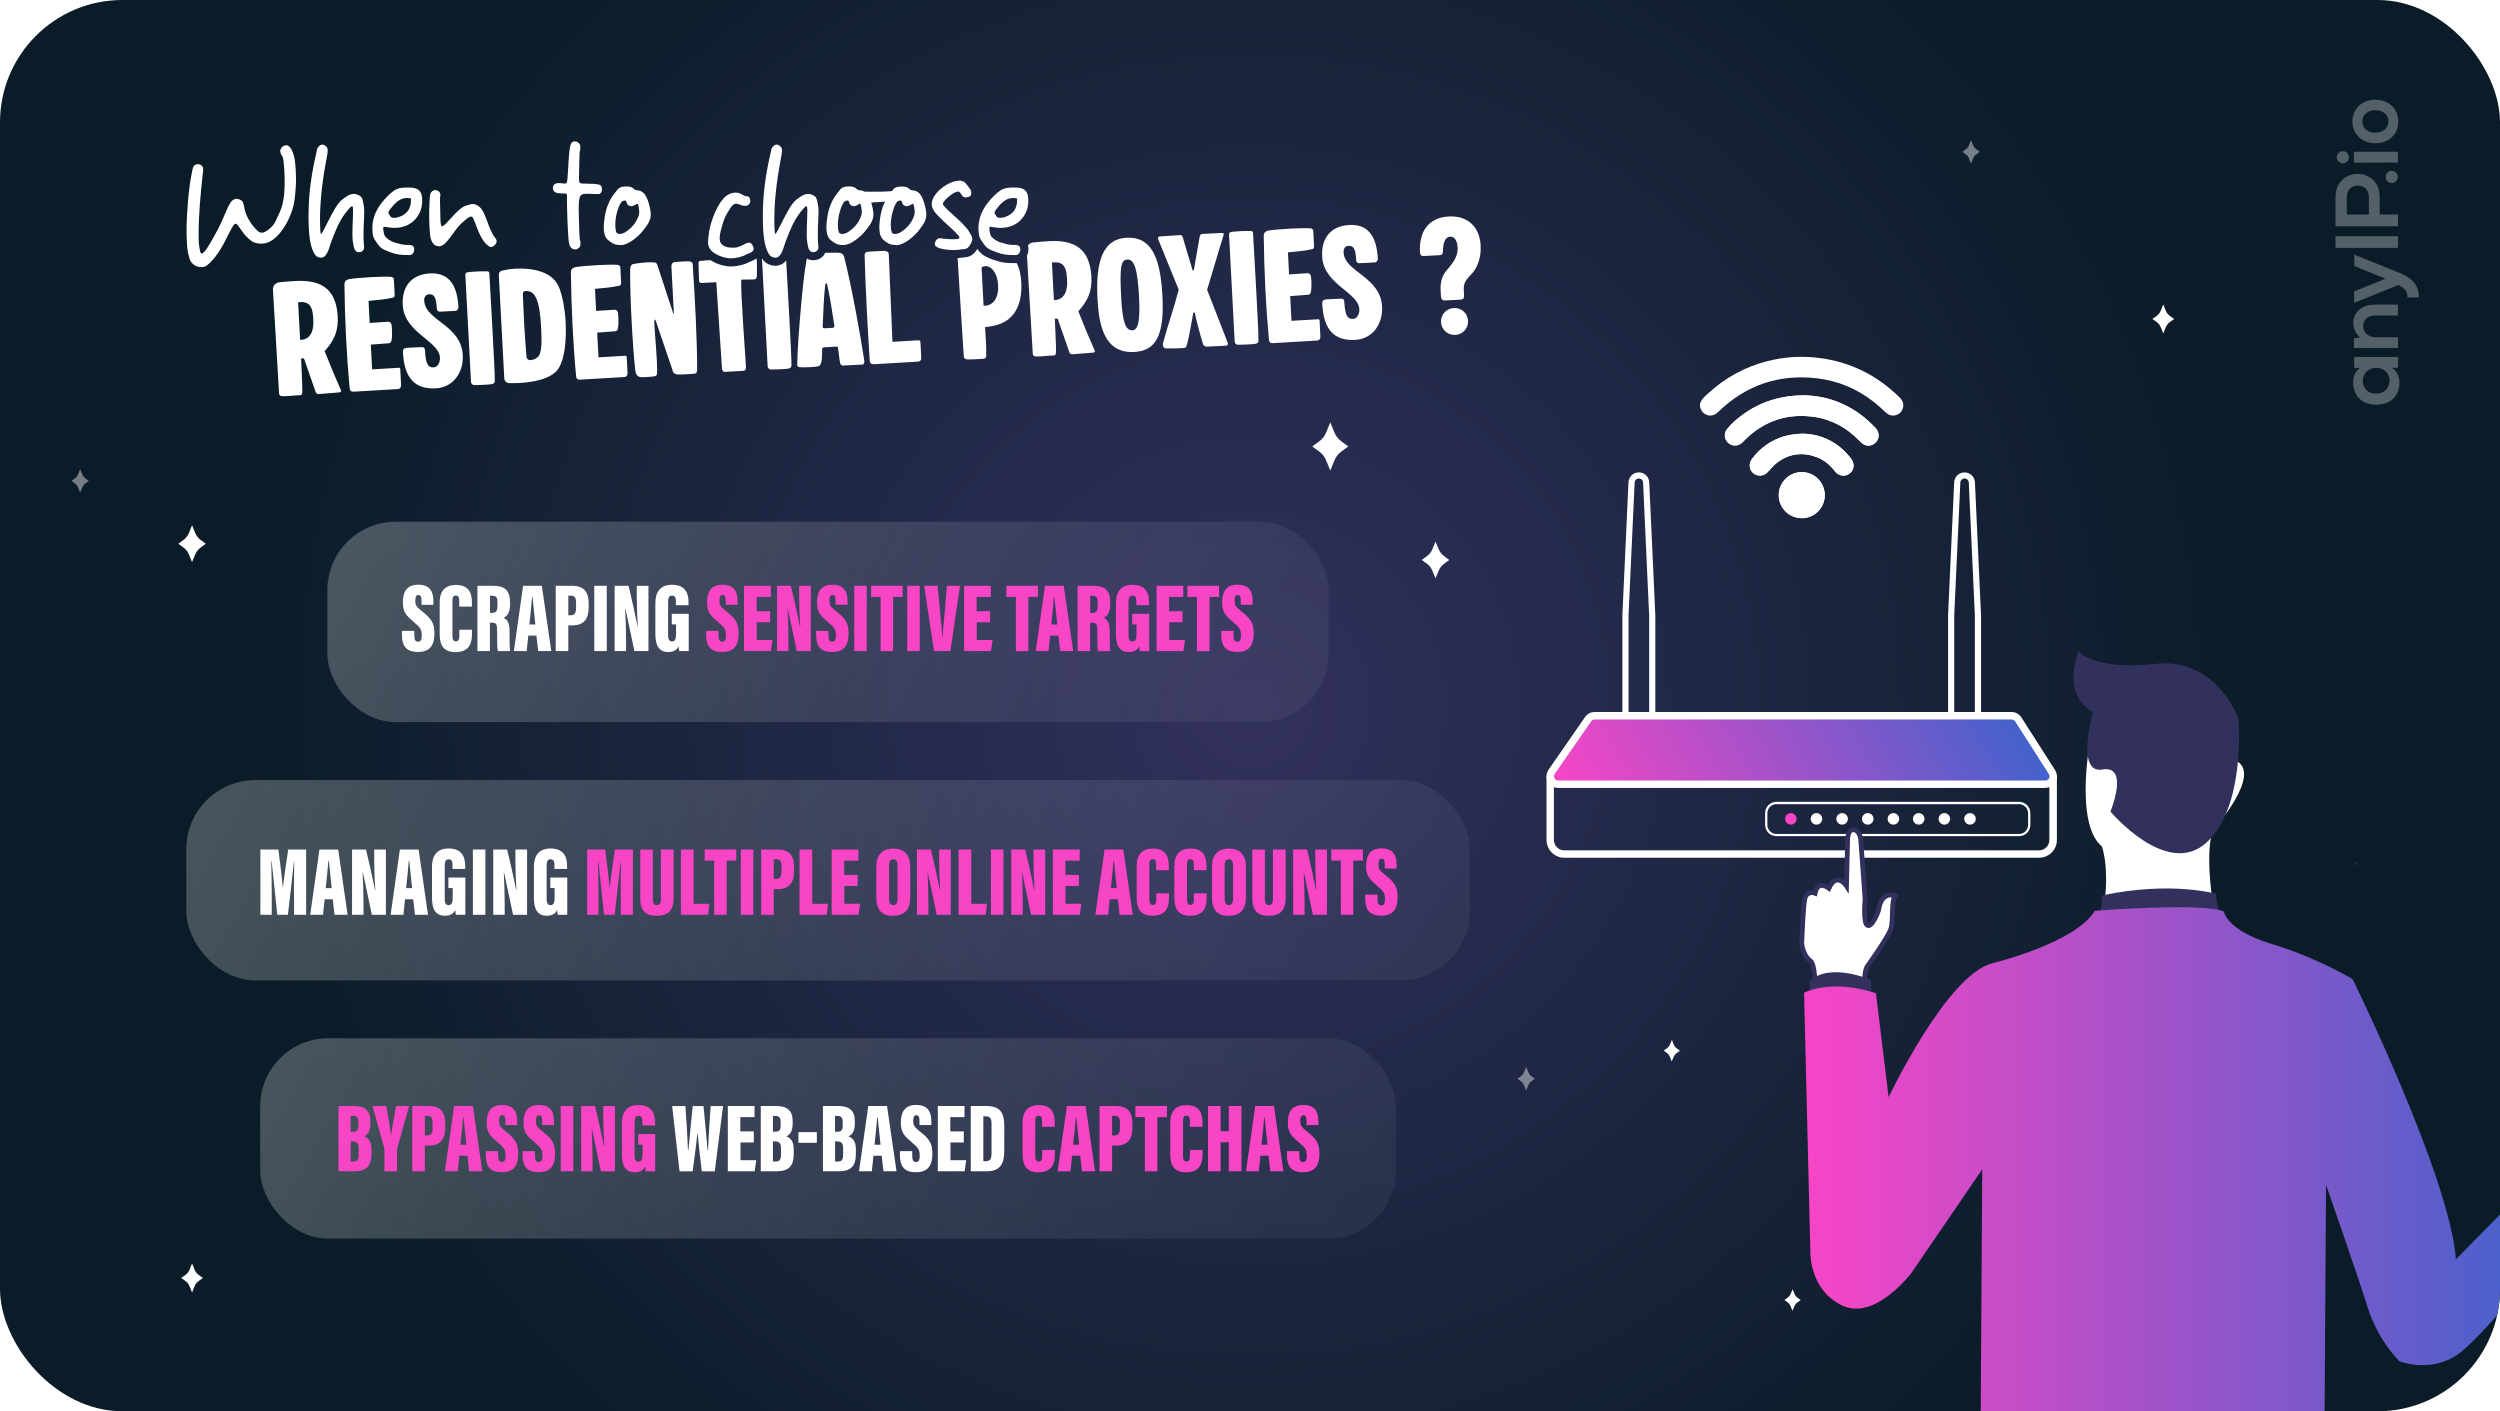 <?xml version="1.0" encoding="UTF-8"?>
<svg id="Calque_1" data-name="Calque 1" xmlns="http://www.w3.org/2000/svg" xmlns:xlink="http://www.w3.org/1999/xlink" viewBox="0 0 308.11 173.93">
  <defs>
    <style>
      .cls-1 {
        fill: none;
      }

      .cls-2 {
        fill: #32315e;
      }

      .cls-3 {
        fill: url(#Dégradé_sans_nom_7);
      }

      .cls-4 {
        fill: url(#Dégradé_sans_nom_268);
      }

      .cls-4, .cls-5, .cls-6 {
        opacity: .25;
      }

      .cls-7 {
        opacity: .43;
      }

      .cls-7, .cls-8, .cls-9, .cls-10, .cls-11, .cls-12 {
        fill: #fff;
      }

      .cls-13 {
        fill: url(#Dégradé_sans_nom_7-2);
      }

      .cls-5 {
        fill: url(#Dégradé_sans_nom_268-3);
      }

      .cls-6 {
        fill: url(#Dégradé_sans_nom_268-2);
      }

      .cls-9 {
        filter: url(#outer-glow-33);
      }

      .cls-10 {
        filter: url(#outer-glow-31);
      }

      .cls-11 {
        filter: url(#outer-glow-32);
      }

      .cls-14 {
        opacity: .3;
      }

      .cls-15 {
        fill: url(#Dégradé_sans_nom_66);
      }

      .cls-16 {
        fill: #f845c6;
      }

      .cls-12 {
        stroke: #32315e;
        stroke-miterlimit: 10;
        stroke-width: .59px;
      }

      .cls-17 {
        clip-path: url(#clippath);
      }
    </style>
    <clipPath id="clippath">
      <rect class="cls-1" width="308.11" height="173.93" rx="15.09" ry="15.09"/>
    </clipPath>
    <radialGradient id="Dégradé_sans_nom_66" data-name="Dégradé sans nom 66" cx="154.06" cy="86.96" fx="154.06" fy="86.96" r="125.09" gradientUnits="userSpaceOnUse">
      <stop offset="0" stop-color="#32315e"/>
      <stop offset="1" stop-color="#0a1c27"/>
    </radialGradient>
    <linearGradient id="Dégradé_sans_nom_268" data-name="Dégradé sans nom 268" x1="869.87" y1="-540.02" x2="993.8" y2="-468.46" gradientTransform="translate(-829.79 612.72)" gradientUnits="userSpaceOnUse">
      <stop offset="0" stop-color="#fff" stop-opacity=".2"/>
      <stop offset=".1" stop-color="#fff" stop-opacity=".23"/>
      <stop offset=".26" stop-color="#fff" stop-opacity=".32"/>
      <stop offset=".45" stop-color="#fff" stop-opacity=".46"/>
      <stop offset=".67" stop-color="#fff" stop-opacity=".65"/>
      <stop offset=".91" stop-color="#fff" stop-opacity=".9"/>
      <stop offset="1" stop-color="#fff"/>
    </linearGradient>
    <linearGradient id="Dégradé_sans_nom_268-2" data-name="Dégradé sans nom 268" x1="876.67" y1="-567.92" x2="987" y2="-504.21" gradientTransform="translate(-829.79 676.37)" xlink:href="#Dégradé_sans_nom_268"/>
    <linearGradient id="Dégradé_sans_nom_268-3" data-name="Dégradé sans nom 268" x1="882.89" y1="-500.67" x2="980.78" y2="-444.15" gradientTransform="translate(-829.79 549.07)" xlink:href="#Dégradé_sans_nom_268"/>
    <linearGradient id="Dégradé_sans_nom_7" data-name="Dégradé sans nom 7" x1="204.92" y1="101.56" x2="251.63" y2="74.59" gradientTransform="translate(-7.07 6.14)" gradientUnits="userSpaceOnUse">
      <stop offset="0" stop-color="#f845c6"/>
      <stop offset="1" stop-color="#4262cc"/>
    </linearGradient>
    <filter id="outer-glow-31" x="15.26" y="149.01" width="16.8" height="17.28" filterUnits="userSpaceOnUse">
      <feOffset dx="0" dy="0"/>
      <feGaussianBlur result="blur" stdDeviation="2.2"/>
      <feFlood flood-color="#fff" flood-opacity="1"/>
      <feComposite in2="blur" operator="in"/>
      <feComposite in="SourceGraphic"/>
    </filter>
    <filter id="outer-glow-32" x="150.61" y="41" width="26.88" height="28.32" filterUnits="userSpaceOnUse">
      <feOffset dx="0" dy="0"/>
      <feGaussianBlur result="blur-2" stdDeviation="3.65"/>
      <feFlood flood-color="#fff" flood-opacity="1"/>
      <feComposite in2="blur-2" operator="in"/>
      <feComposite in="SourceGraphic"/>
    </filter>
    <filter id="outer-glow-33" x="258.62" y="30.45" width="16.32" height="17.76" filterUnits="userSpaceOnUse">
      <feOffset dx="0" dy="0"/>
      <feGaussianBlur result="blur-3" stdDeviation="2.2"/>
      <feFlood flood-color="#fff" flood-opacity="1"/>
      <feComposite in2="blur-3" operator="in"/>
      <feComposite in="SourceGraphic"/>
    </filter>
    <linearGradient id="Dégradé_sans_nom_7-2" data-name="Dégradé sans nom 7" x1="222.34" y1="147.28" x2="313.69" y2="147.28" gradientTransform="matrix(1,0,0,1,0,0)" xlink:href="#Dégradé_sans_nom_7"/>
  </defs>
  <path class="cls-7" d="M247.6,10.24l.25.62c.08.21.22.38.4.52l.42.31-.42.31c-.18.13-.32.31-.4.52l-.25.62-.25-.62c-.08-.21-.22-.38-.4-.52l-.42-.31.42-.31c.18-.13.32-.31.4-.52l.25-.62Z"/>
  <g class="cls-17">
    <rect class="cls-15" width="308.11" height="173.93" rx="15.09" ry="15.09"/>
    <rect class="cls-4" x="22.95" y="96.13" width="158.18" height="24.69" rx="8.52" ry="8.52" transform="translate(204.09 216.96) rotate(180)"/>
    <rect class="cls-6" x="32.08" y="127.96" width="139.94" height="24.69" rx="8.38" ry="8.38" transform="translate(204.09 280.61) rotate(180)"/>
    <rect class="cls-5" x="40.35" y="64.31" width="123.39" height="24.69" rx="8.42" ry="8.42" transform="translate(204.09 153.3) rotate(180)"/>
    <g>
      <path class="cls-8" d="M51.06,77.76v.56c0,.53.13.77.48.77s.44-.36.44-.74c0-.76-.14-.98-.96-1.67-.91-.77-1.37-1.22-1.37-2.41s.38-2.21,1.9-2.21c1.62,0,1.86,1.1,1.86,2.02v.46h-1.46v-.48c0-.49-.08-.73-.39-.73-.29,0-.38.25-.38.7,0,.48.09.72.75,1.24,1.18.93,1.61,1.45,1.61,2.78s-.43,2.3-2.03,2.3-1.97-.92-1.97-2.12v-.48h1.52Z"/>
      <path class="cls-8" d="M58.17,77.62v.44c0,1.02-.19,2.31-2.03,2.31-1.36,0-1.95-.73-1.95-2.2v-3.94c0-1.4.7-2.14,1.99-2.14,1.7,0,1.98,1.12,1.98,2.17v.5h-1.56v-.69c0-.44-.09-.67-.42-.67s-.42.21-.42.67v4.25c0,.43.07.72.42.72s.43-.25.43-.76v-.67h1.57Z"/>
      <path class="cls-8" d="M60.38,76.74v3.5h-1.54v-8.04h2.01c1.35,0,2.01.59,2.01,2v.29c0,1.15-.46,1.49-.8,1.65.5.24.74.61.74,1.73,0,.78-.01,1.95.06,2.37h-1.5c-.1-.36-.09-1.41-.09-2.44,0-.91-.1-1.06-.69-1.06h-.18ZM60.39,75.53h.19c.52,0,.73-.16.73-.91v-.39c0-.54-.11-.81-.68-.81h-.24v2.11Z"/>
      <path class="cls-8" d="M65.11,78.33l-.2,1.91h-1.58l1.14-8.04h2.31l1.16,8.04h-1.61l-.22-1.91h-1ZM65.98,76.96c-.11-1.03-.27-2.59-.35-3.36h-.06c-.03.56-.22,2.37-.33,3.36h.74Z"/>
      <path class="cls-8" d="M68.49,72.2h2.06c1.34,0,2,.71,2,2.13v.49c0,1.41-.53,2.26-2.06,2.26h-.45v3.16h-1.55v-8.04ZM70.04,75.83h.25c.59,0,.71-.33.71-1v-.56c0-.52-.12-.86-.64-.86h-.32v2.41Z"/>
      <path class="cls-8" d="M74.78,72.2v8.04h-1.54v-8.04h1.54Z"/>
      <path class="cls-8" d="M75.75,80.24v-8.04h1.71c.26.98,1.06,4.62,1.12,4.98h.04c-.09-1.07-.14-2.53-.14-3.66v-1.32h1.44v8.04h-1.73c-.17-.77-1.05-4.93-1.1-5.18h-.04c.06.95.11,2.55.11,3.81v1.37h-1.41Z"/>
      <path class="cls-8" d="M84.87,80.24h-1.16c-.04-.14-.06-.43-.07-.6-.25.57-.77.72-1.27.72-1.25,0-1.6-.93-1.6-2.25v-3.79c0-1.23.51-2.25,2.05-2.25,1.85,0,2.04,1.35,2.04,2.16v.36h-1.56v-.44c0-.39-.05-.75-.48-.75-.35,0-.48.26-.48.78v4.12c0,.55.18.75.48.75.38,0,.5-.29.5-.95v-1.15h-.53v-1.3h2.09v4.6Z"/>
      <path class="cls-16" d="M88.55,77.76v.56c0,.53.13.77.48.77s.44-.36.44-.74c0-.76-.14-.98-.96-1.67-.91-.77-1.37-1.22-1.37-2.41s.38-2.21,1.9-2.21c1.62,0,1.86,1.1,1.86,2.02v.46h-1.46v-.48c0-.49-.08-.73-.39-.73-.29,0-.38.25-.38.7,0,.48.09.72.75,1.24,1.18.93,1.61,1.45,1.61,2.78s-.43,2.3-2.03,2.3-1.97-.92-1.97-2.12v-.48h1.52Z"/>
      <path class="cls-16" d="M94.92,76.69h-1.66v2.19h1.94l-.19,1.36h-3.31v-8.04h3.3v1.37h-1.75v1.76h1.66v1.36Z"/>
      <path class="cls-16" d="M95.76,80.24v-8.04h1.71c.25.98,1.06,4.62,1.12,4.98h.04c-.08-1.07-.14-2.53-.14-3.66v-1.32h1.44v8.04h-1.73c-.17-.77-1.05-4.93-1.1-5.18h-.04c.06.95.11,2.55.11,3.81v1.37h-1.41Z"/>
      <path class="cls-16" d="M102.1,77.76v.56c0,.53.13.77.48.77s.44-.36.44-.74c0-.76-.14-.98-.96-1.67-.91-.77-1.37-1.22-1.37-2.41s.38-2.21,1.9-2.21c1.62,0,1.86,1.1,1.86,2.02v.46h-1.46v-.48c0-.49-.08-.73-.39-.73-.29,0-.38.25-.38.7,0,.48.09.72.75,1.24,1.18.93,1.61,1.45,1.61,2.78s-.43,2.3-2.03,2.3-1.97-.92-1.97-2.12v-.48h1.52Z"/>
      <path class="cls-16" d="M106.82,72.2v8.04h-1.54v-8.04h1.54Z"/>
      <path class="cls-16" d="M108.53,73.57h-1.17v-1.37h3.89v1.37h-1.18v6.68h-1.54v-6.68Z"/>
      <path class="cls-16" d="M113.35,72.2v8.04h-1.54v-8.04h1.54Z"/>
      <path class="cls-16" d="M115.11,80.24l-1.21-8.04h1.65l.29,2.98c.1,1.03.23,2.2.28,3.22h.06c.05-1.02.18-2.12.27-3.21l.25-2.99h1.62l-1.19,8.04h-2.02Z"/>
      <path class="cls-16" d="M122.04,76.69h-1.66v2.19h1.94l-.19,1.36h-3.31v-8.04h3.29v1.37h-1.75v1.76h1.66v1.36Z"/>
      <path class="cls-16" d="M125.2,73.57h-1.17v-1.37h3.89v1.37h-1.18v6.68h-1.54v-6.68Z"/>
      <path class="cls-16" d="M129.43,78.33l-.2,1.91h-1.58l1.14-8.04h2.31l1.17,8.04h-1.61l-.22-1.91h-1ZM130.3,76.96c-.11-1.03-.27-2.59-.35-3.36h-.06c-.03.56-.22,2.37-.33,3.36h.74Z"/>
      <path class="cls-16" d="M134.35,76.74v3.5h-1.54v-8.04h2.01c1.35,0,2.01.59,2.01,2v.29c0,1.15-.46,1.49-.8,1.65.5.24.74.61.74,1.73,0,.78-.01,1.95.06,2.37h-1.5c-.1-.36-.09-1.41-.09-2.44,0-.91-.1-1.06-.69-1.06h-.18ZM134.36,75.53h.19c.52,0,.73-.16.73-.91v-.39c0-.54-.11-.81-.68-.81h-.24v2.11Z"/>
      <path class="cls-16" d="M141.63,80.24h-1.16c-.04-.14-.06-.43-.07-.6-.25.57-.77.72-1.27.72-1.25,0-1.6-.93-1.6-2.25v-3.79c0-1.23.51-2.25,2.04-2.25,1.85,0,2.04,1.35,2.04,2.16v.36h-1.56v-.44c0-.39-.05-.75-.48-.75-.35,0-.49.26-.49.78v4.12c0,.55.18.75.49.75.38,0,.5-.29.5-.95v-1.15h-.53v-1.3h2.09v4.6Z"/>
      <path class="cls-16" d="M145.76,76.69h-1.66v2.19h1.94l-.19,1.36h-3.31v-8.04h3.29v1.37h-1.75v1.76h1.66v1.36Z"/>
      <path class="cls-16" d="M147.51,73.57h-1.17v-1.37h3.9v1.37h-1.18v6.68h-1.54v-6.68Z"/>
      <path class="cls-16" d="M152.03,77.76v.56c0,.53.13.77.48.77s.44-.36.44-.74c0-.76-.14-.98-.96-1.67-.91-.77-1.37-1.22-1.37-2.41s.38-2.21,1.9-2.21c1.62,0,1.86,1.1,1.86,2.02v.46h-1.46v-.48c0-.49-.08-.73-.39-.73-.29,0-.38.25-.38.7,0,.48.09.72.75,1.24,1.18.93,1.61,1.45,1.61,2.78s-.43,2.3-2.03,2.3-1.97-.92-1.97-2.12v-.48h1.51Z"/>
    </g>
    <g>
      <path class="cls-8" d="M36.23,110.18c0-1.25.01-3.01.03-4h-.04c-.17,1.61-.52,4.87-.74,6.56h-1.31c-.18-1.76-.52-5.08-.69-6.58h-.05c.02.94.06,2.69.06,4.07v2.51h-1.4v-8.04h2.22c.21,1.53.44,3.54.54,4.63h.03c.12-1.16.39-2.85.64-4.63h2.21v8.04h-1.49v-2.56Z"/>
      <path class="cls-8" d="M40.01,110.83l-.2,1.91h-1.58l1.14-8.04h2.31l1.16,8.04h-1.61l-.22-1.91h-1ZM40.88,109.46c-.11-1.03-.27-2.59-.35-3.36h-.06c-.03.56-.22,2.37-.33,3.36h.74Z"/>
      <path class="cls-8" d="M43.39,112.74v-8.04h1.71c.26.98,1.06,4.62,1.12,4.98h.04c-.09-1.07-.14-2.53-.14-3.66v-1.32h1.44v8.04h-1.73c-.17-.77-1.05-4.93-1.1-5.18h-.04c.06.95.11,2.55.11,3.81v1.37h-1.41Z"/>
      <path class="cls-8" d="M49.92,110.83l-.2,1.91h-1.58l1.14-8.04h2.31l1.16,8.04h-1.61l-.22-1.91h-1ZM50.79,109.46c-.11-1.03-.27-2.59-.35-3.36h-.06c-.03.56-.22,2.37-.33,3.36h.74Z"/>
      <path class="cls-8" d="M57.34,112.74h-1.16c-.04-.14-.06-.43-.07-.6-.25.57-.77.72-1.27.72-1.25,0-1.6-.93-1.6-2.25v-3.79c0-1.23.51-2.25,2.05-2.25,1.85,0,2.04,1.35,2.04,2.16v.36h-1.56v-.44c0-.39-.05-.75-.48-.75-.35,0-.48.26-.48.78v4.12c0,.55.18.75.48.75.38,0,.5-.29.5-.95v-1.15h-.53v-1.3h2.09v4.6Z"/>
      <path class="cls-8" d="M59.82,104.7v8.04h-1.54v-8.04h1.54Z"/>
      <path class="cls-8" d="M60.79,112.74v-8.04h1.71c.26.98,1.06,4.62,1.12,4.98h.04c-.09-1.07-.14-2.53-.14-3.66v-1.32h1.44v8.04h-1.73c-.17-.77-1.05-4.93-1.1-5.18h-.04c.06.95.11,2.55.11,3.81v1.37h-1.41Z"/>
      <path class="cls-8" d="M69.9,112.74h-1.16c-.04-.14-.06-.43-.07-.6-.25.57-.77.72-1.27.72-1.25,0-1.6-.93-1.6-2.25v-3.79c0-1.23.51-2.25,2.05-2.25,1.85,0,2.04,1.35,2.04,2.16v.36h-1.56v-.44c0-.39-.05-.75-.48-.75-.35,0-.48.26-.48.78v4.12c0,.55.18.75.48.75.38,0,.5-.29.5-.95v-1.15h-.53v-1.3h2.09v4.6Z"/>
      <path class="cls-16" d="M76.5,110.18c0-1.25.01-3.01.03-4h-.04c-.17,1.61-.52,4.87-.74,6.56h-1.31c-.18-1.76-.52-5.08-.69-6.58h-.05c.02.94.06,2.69.06,4.07v2.51h-1.4v-8.04h2.22c.21,1.53.44,3.54.54,4.63h.03c.12-1.16.39-2.85.64-4.63h2.21v8.04h-1.49v-2.56Z"/>
      <path class="cls-16" d="M80.46,104.7v6.13c0,.47.14.72.5.72.37,0,.49-.29.49-.72v-6.13h1.57v6.03c0,1.43-.65,2.13-2.08,2.13s-2.03-.68-2.03-2.14v-6.01h1.56Z"/>
      <path class="cls-16" d="M83.93,104.7h1.55v6.69h1.94l-.14,1.35h-3.36v-8.04Z"/>
      <path class="cls-16" d="M88.02,106.06h-1.17v-1.37h3.89v1.37h-1.18v6.68h-1.54v-6.68Z"/>
      <path class="cls-16" d="M92.84,104.7v8.04h-1.54v-8.04h1.54Z"/>
      <path class="cls-16" d="M93.81,104.7h2.06c1.34,0,2,.71,2,2.13v.49c0,1.41-.53,2.26-2.06,2.26h-.45v3.16h-1.55v-8.04ZM95.36,108.32h.25c.59,0,.71-.33.71-1v-.56c0-.52-.12-.86-.64-.86h-.32v2.41Z"/>
      <path class="cls-16" d="M98.55,104.7h1.55v6.69h1.94l-.14,1.35h-3.36v-8.04Z"/>
      <path class="cls-16" d="M105.72,109.19h-1.66v2.19h1.94l-.19,1.36h-3.31v-8.04h3.29v1.37h-1.75v1.76h1.66v1.36Z"/>
      <path class="cls-16" d="M112.18,106.85v3.73c0,1.6-.75,2.28-2.16,2.28-1.33,0-2.02-.7-2.02-2.26v-3.79c0-1.55.85-2.23,2.09-2.23s2.09.67,2.09,2.27ZM109.57,106.67v4.11c0,.5.17.76.52.76s.52-.24.52-.76v-4.12c0-.5-.14-.76-.53-.76-.33,0-.51.24-.51.77Z"/>
      <path class="cls-16" d="M113.01,112.74v-8.04h1.71c.26.98,1.06,4.62,1.12,4.98h.04c-.09-1.07-.14-2.53-.14-3.66v-1.32h1.44v8.04h-1.73c-.17-.77-1.05-4.93-1.1-5.18h-.04c.06.95.11,2.55.11,3.81v1.37h-1.41Z"/>
      <path class="cls-16" d="M118.15,104.7h1.55v6.69h1.94l-.14,1.35h-3.36v-8.04Z"/>
      <path class="cls-16" d="M123.67,104.7v8.04h-1.54v-8.04h1.54Z"/>
      <path class="cls-16" d="M124.64,112.74v-8.04h1.71c.25.98,1.06,4.62,1.12,4.98h.04c-.08-1.07-.14-2.53-.14-3.66v-1.32h1.44v8.04h-1.73c-.17-.77-1.05-4.93-1.1-5.18h-.04c.06.95.11,2.55.11,3.81v1.37h-1.41Z"/>
      <path class="cls-16" d="M132.98,109.19h-1.66v2.19h1.94l-.19,1.36h-3.31v-8.04h3.3v1.37h-1.75v1.76h1.66v1.36Z"/>
      <path class="cls-16" d="M136.77,110.83l-.2,1.91h-1.58l1.14-8.04h2.31l1.16,8.04h-1.61l-.22-1.91h-1ZM137.64,109.46c-.11-1.03-.27-2.59-.35-3.36h-.06c-.03.56-.22,2.37-.33,3.36h.74Z"/>
      <path class="cls-16" d="M144.07,110.11v.44c0,1.02-.19,2.31-2.03,2.31-1.36,0-1.95-.73-1.95-2.2v-3.94c0-1.4.7-2.14,1.99-2.14,1.7,0,1.97,1.12,1.97,2.17v.5h-1.56v-.69c0-.44-.09-.67-.42-.67s-.42.21-.42.67v4.25c0,.43.07.72.42.72s.43-.25.43-.76v-.67h1.57Z"/>
      <path class="cls-16" d="M148.71,110.11v.44c0,1.02-.19,2.31-2.03,2.31-1.36,0-1.95-.73-1.95-2.2v-3.94c0-1.4.7-2.14,1.99-2.14,1.7,0,1.97,1.12,1.97,2.17v.5h-1.56v-.69c0-.44-.09-.67-.42-.67s-.42.21-.42.67v4.25c0,.43.07.72.42.72s.43-.25.43-.76v-.67h1.57Z"/>
      <path class="cls-16" d="M153.55,106.85v3.73c0,1.6-.75,2.28-2.16,2.28-1.33,0-2.02-.7-2.02-2.26v-3.79c0-1.55.85-2.23,2.09-2.23s2.09.67,2.09,2.27ZM150.93,106.67v4.11c0,.5.17.76.52.76s.52-.24.52-.76v-4.12c0-.5-.14-.76-.53-.76-.33,0-.51.24-.51.77Z"/>
      <path class="cls-16" d="M155.89,104.7v6.13c0,.47.14.72.5.72.37,0,.49-.29.49-.72v-6.13h1.57v6.03c0,1.43-.66,2.13-2.08,2.13s-2.03-.68-2.03-2.14v-6.01h1.56Z"/>
      <path class="cls-16" d="M159.37,112.74v-8.04h1.71c.26.98,1.06,4.62,1.12,4.98h.04c-.09-1.07-.14-2.53-.14-3.66v-1.32h1.44v8.04h-1.73c-.17-.77-1.05-4.93-1.1-5.18h-.04c.06.95.11,2.55.11,3.81v1.37h-1.41Z"/>
      <path class="cls-16" d="M165.24,106.06h-1.17v-1.37h3.9v1.37h-1.18v6.68h-1.54v-6.68Z"/>
      <path class="cls-16" d="M169.77,110.26v.56c0,.53.13.77.48.77s.44-.36.44-.74c0-.76-.14-.98-.96-1.67-.91-.77-1.37-1.22-1.37-2.41s.38-2.21,1.9-2.21c1.62,0,1.86,1.1,1.86,2.02v.46h-1.46v-.48c0-.49-.08-.73-.39-.73-.29,0-.38.25-.38.7,0,.48.09.72.75,1.24,1.18.93,1.61,1.45,1.61,2.78s-.43,2.3-2.03,2.3-1.97-.92-1.97-2.12v-.48h1.51Z"/>
    </g>
    <g>
      <path class="cls-16" d="M41.72,136.31h1.9c1.37,0,2.03.59,2.03,1.83v.32c0,1.09-.41,1.43-.79,1.58.37.15.92.45.92,1.57v.64c0,1.41-.59,2.1-2.06,2.1h-2v-8.04ZM43.46,139.48c.52,0,.7-.17.7-.78v-.42c0-.52-.17-.75-.66-.75h-.29v1.95h.24ZM43.22,143.15h.31c.55,0,.68-.26.68-.85v-.74c0-.62-.15-.89-.78-.89h-.21v2.48Z"/>
      <path class="cls-16" d="M47.38,144.36v-2.58c0-.13-.02-.27-.06-.42l-1.41-5.05h1.69c.22,1.16.47,2.49.57,3.51h.05c.13-.96.39-2.32.6-3.51h1.6l-1.45,5.18c-.02.1-.04.18-.04.35v2.52h-1.54Z"/>
      <path class="cls-16" d="M50.81,136.31h2.06c1.34,0,2,.71,2,2.13v.49c0,1.41-.53,2.26-2.06,2.26h-.45v3.16h-1.55v-8.04ZM52.36,139.94h.25c.59,0,.71-.33.71-1v-.56c0-.52-.12-.86-.64-.86h-.32v2.41Z"/>
      <path class="cls-16" d="M56.61,142.44l-.2,1.91h-1.58l1.14-8.04h2.31l1.16,8.04h-1.61l-.22-1.91h-1ZM57.48,141.08c-.11-1.03-.27-2.59-.35-3.36h-.06c-.03.56-.22,2.37-.33,3.36h.74Z"/>
      <path class="cls-16" d="M61.39,141.88v.56c0,.53.13.77.48.77s.44-.36.44-.74c0-.76-.14-.98-.96-1.67-.91-.77-1.37-1.22-1.37-2.41s.38-2.21,1.9-2.21c1.62,0,1.86,1.1,1.86,2.02v.46h-1.46v-.48c0-.49-.08-.73-.39-.73-.29,0-.38.25-.38.7,0,.48.09.72.75,1.24,1.18.93,1.61,1.45,1.61,2.78s-.43,2.3-2.03,2.3-1.97-.92-1.97-2.12v-.48h1.52Z"/>
      <path class="cls-16" d="M65.93,141.88v.56c0,.53.13.77.48.77s.44-.36.44-.74c0-.76-.14-.98-.96-1.67-.91-.77-1.37-1.22-1.37-2.41s.38-2.21,1.9-2.21c1.62,0,1.86,1.1,1.86,2.02v.46h-1.46v-.48c0-.49-.08-.73-.39-.73-.29,0-.38.25-.38.7,0,.48.09.72.75,1.24,1.18.93,1.61,1.45,1.61,2.78s-.43,2.3-2.03,2.3-1.97-.92-1.97-2.12v-.48h1.52Z"/>
      <path class="cls-16" d="M70.65,136.31v8.04h-1.54v-8.04h1.54Z"/>
      <path class="cls-16" d="M71.62,144.36v-8.04h1.71c.26.98,1.06,4.62,1.12,4.98h.04c-.09-1.07-.14-2.53-.14-3.66v-1.32h1.44v8.04h-1.73c-.17-.77-1.05-4.93-1.1-5.18h-.04c.06.95.11,2.55.11,3.81v1.37h-1.41Z"/>
      <path class="cls-16" d="M80.74,144.36h-1.16c-.04-.14-.06-.43-.07-.6-.25.57-.77.72-1.27.72-1.25,0-1.6-.93-1.6-2.25v-3.79c0-1.23.51-2.25,2.05-2.25,1.85,0,2.04,1.35,2.04,2.16v.36h-1.56v-.44c0-.39-.05-.75-.48-.75-.35,0-.48.26-.48.78v4.12c0,.55.18.75.48.75.38,0,.5-.29.5-.95v-1.15h-.53v-1.3h2.09v4.6Z"/>
      <path class="cls-8" d="M83.75,144.36l-.91-8.04h1.63c.11,1.44.28,4.16.32,5.43h.05c.16-1.58.35-3.76.53-5.43h1.33c.17,1.57.35,3.73.5,5.41h.06c.07-1.5.22-4.08.32-5.41h1.53l-1.02,8.04h-1.6c-.16-1.41-.36-2.97-.5-4.63h-.05c-.16,1.64-.4,3.18-.57,4.63h-1.62Z"/>
      <path class="cls-8" d="M92.92,140.8h-1.66v2.19h1.94l-.19,1.36h-3.31v-8.04h3.29v1.37h-1.75v1.76h1.66v1.36Z"/>
      <path class="cls-8" d="M93.76,136.31h1.9c1.37,0,2.03.59,2.03,1.83v.32c0,1.09-.41,1.43-.79,1.58.37.15.92.45.92,1.57v.64c0,1.41-.59,2.1-2.06,2.1h-2v-8.04ZM95.51,139.48c.52,0,.7-.17.7-.78v-.42c0-.52-.17-.75-.66-.75h-.29v1.95h.25ZM95.26,143.15h.31c.55,0,.68-.26.68-.85v-.74c0-.62-.15-.89-.78-.89h-.21v2.48Z"/>
      <path class="cls-8" d="M100.67,139.53v1.31h-2.27v-1.31h2.27Z"/>
      <path class="cls-8" d="M101.42,136.31h1.9c1.37,0,2.03.59,2.03,1.83v.32c0,1.09-.41,1.43-.79,1.58.37.15.92.45.92,1.57v.64c0,1.41-.59,2.1-2.06,2.1h-2v-8.04ZM103.16,139.48c.52,0,.7-.17.7-.78v-.42c0-.52-.17-.75-.66-.75h-.29v1.95h.25ZM102.92,143.15h.31c.55,0,.68-.26.68-.85v-.74c0-.62-.15-.89-.78-.89h-.21v2.48Z"/>
      <path class="cls-8" d="M107.65,142.44l-.2,1.91h-1.58l1.14-8.04h2.31l1.17,8.04h-1.61l-.22-1.91h-1ZM108.52,141.08c-.11-1.03-.27-2.59-.35-3.36h-.06c-.03.56-.22,2.37-.33,3.36h.74Z"/>
      <path class="cls-8" d="M112.43,141.88v.56c0,.53.13.77.48.77s.44-.36.44-.74c0-.76-.14-.98-.96-1.67-.91-.77-1.37-1.22-1.37-2.41s.38-2.21,1.9-2.21c1.62,0,1.86,1.1,1.86,2.02v.46h-1.46v-.48c0-.49-.08-.73-.39-.73-.29,0-.38.25-.38.7,0,.48.09.72.75,1.24,1.18.93,1.61,1.45,1.61,2.78s-.43,2.3-2.03,2.3-1.97-.92-1.97-2.12v-.48h1.52Z"/>
      <path class="cls-8" d="M118.8,140.8h-1.66v2.19h1.94l-.19,1.36h-3.31v-8.04h3.29v1.37h-1.75v1.76h1.66v1.36Z"/>
      <path class="cls-8" d="M119.64,136.31h1.9c1.66,0,2.23.76,2.23,2.42v3.02c0,1.39-.29,2.6-2.12,2.6h-2.01v-8.04ZM121.19,143.11h.3c.61,0,.71-.4.71-1.02v-3.6c0-.59-.13-.92-.72-.92h-.29v5.54Z"/>
      <path class="cls-16" d="M130.01,141.73v.44c0,1.02-.19,2.31-2.03,2.31-1.36,0-1.95-.73-1.95-2.2v-3.94c0-1.4.7-2.14,1.99-2.14,1.7,0,1.97,1.12,1.97,2.17v.5h-1.56v-.69c0-.44-.09-.67-.42-.67s-.42.21-.42.67v4.25c0,.43.07.72.42.72s.43-.25.43-.76v-.67h1.57Z"/>
      <path class="cls-16" d="M132.13,142.44l-.2,1.91h-1.58l1.14-8.04h2.31l1.16,8.04h-1.61l-.22-1.91h-1ZM133,141.08c-.11-1.03-.27-2.59-.35-3.36h-.06c-.03.56-.22,2.37-.33,3.36h.74Z"/>
      <path class="cls-16" d="M135.51,136.31h2.06c1.34,0,2,.71,2,2.13v.49c0,1.41-.53,2.26-2.06,2.26h-.45v3.16h-1.55v-8.04ZM137.06,139.94h.25c.59,0,.71-.33.71-1v-.56c0-.52-.12-.86-.64-.86h-.32v2.41Z"/>
      <path class="cls-16" d="M141.1,137.68h-1.17v-1.37h3.89v1.37h-1.18v6.68h-1.54v-6.68Z"/>
      <path class="cls-16" d="M148.21,141.73v.44c0,1.02-.19,2.31-2.03,2.31-1.36,0-1.95-.73-1.95-2.2v-3.94c0-1.4.7-2.14,1.99-2.14,1.7,0,1.98,1.12,1.98,2.17v.5h-1.56v-.69c0-.44-.09-.67-.42-.67s-.42.21-.42.67v4.25c0,.43.07.72.42.72s.43-.25.43-.76v-.67h1.57Z"/>
      <path class="cls-16" d="M148.88,136.31h1.55v3.1h1.01v-3.1h1.56v8.04h-1.56v-3.58h-1.01v3.58h-1.55v-8.04Z"/>
      <path class="cls-16" d="M155.34,142.44l-.2,1.91h-1.58l1.14-8.04h2.31l1.16,8.04h-1.61l-.22-1.91h-1ZM156.21,141.08c-.11-1.03-.27-2.59-.35-3.36h-.06c-.03.56-.22,2.37-.33,3.36h.74Z"/>
      <path class="cls-16" d="M160.13,141.88v.56c0,.53.13.77.48.77s.44-.36.44-.74c0-.76-.14-.98-.96-1.67-.91-.77-1.37-1.22-1.37-2.41s.38-2.21,1.9-2.21c1.62,0,1.86,1.1,1.86,2.02v.46h-1.46v-.48c0-.49-.08-.73-.39-.73-.29,0-.38.25-.38.7,0,.48.09.72.75,1.24,1.18.93,1.61,1.45,1.61,2.78s-.43,2.3-2.03,2.3-1.97-.92-1.97-2.12v-.48h1.51Z"/>
    </g>
    <g>
      <g id="_9sjOVA.tif" data-name="9sjOVA.tif">
        <g>
          <path class="cls-8" d="M222.4,48.72c-3,.02-5.41.8-7.57,2.35-.74.53-1.44,1.13-2.01,1.85-.4.51-.31,1.24.18,1.68.47.42,1.2.42,1.67-.01.13-.12.25-.26.38-.38,2.22-2.2,4.9-3.19,8.01-2.89,2.39.23,4.42,1.27,6.09,3,.13.13.26.28.41.38.53.37,1.23.27,1.66-.22.44-.5.41-1.2-.08-1.73-2.46-2.63-5.5-3.95-8.75-4.02ZM222.27,53.45c-1.77.02-3.19.45-4.48,1.31-.72.49-1.34,1.09-1.86,1.79-.41.55-.38,1.22.06,1.68.52.53,1.33.52,1.85-.03.42-.44.81-.93,1.3-1.28,1.48-1.04,3.09-1.22,4.78-.57.92.35,1.64.97,2.24,1.75.47.6,1.25.69,1.8.25.56-.45.64-1.2.18-1.81-1.53-2.01-3.58-3.01-5.87-3.09ZM222.04,63.86c1.57,0,2.84-1.25,2.85-2.81.01-1.57-1.25-2.86-2.82-2.87-1.56,0-2.84,1.26-2.85,2.81-.01,1.58,1.25,2.85,2.82,2.86Z"/>
          <path class="cls-8" d="M209.53,49.72c.17-.54.6-.88.99-1.24,2.09-1.92,4.51-3.25,7.26-3.96,2.12-.55,4.27-.68,6.45-.4,3.86.5,7.15,2.15,9.91,4.89.37.37.53.8.37,1.31-.14.48-.48.77-.96.87-.46.1-.84-.07-1.18-.39-.44-.41-.88-.83-1.35-1.2-2.1-1.66-4.48-2.68-7.14-2.98-4.67-.53-8.7.85-12.08,4.11-.54.53-1.13.63-1.68.29-.32-.19-.48-.5-.6-.83v-.49Z"/>
          <path class="cls-8" d="M222.4,48.72c3.25.07,6.29,1.39,8.75,4.02.49.52.51,1.23.08,1.73-.43.49-1.13.59-1.66.22-.15-.11-.28-.25-.41-.38-1.67-1.73-3.7-2.77-6.09-3-3.11-.3-5.79.69-8.01,2.89-.13.13-.25.26-.38.38-.47.43-1.2.43-1.67.01-.49-.44-.58-1.17-.18-1.68.57-.72,1.27-1.31,2.01-1.85,2.16-1.54,4.57-2.33,7.57-2.35Z"/>
          <path class="cls-8" d="M222.27,53.45c2.29.08,4.34,1.08,5.87,3.09.47.61.39,1.36-.18,1.81-.55.44-1.33.35-1.8-.25-.6-.78-1.32-1.4-2.24-1.75-1.69-.65-3.31-.47-4.78.57-.49.35-.88.84-1.3,1.28-.52.54-1.33.56-1.85.03-.44-.46-.47-1.12-.06-1.68.52-.7,1.13-1.3,1.86-1.79,1.29-.87,2.71-1.3,4.48-1.31Z"/>
          <path class="cls-8" d="M222.04,63.86c-1.57,0-2.83-1.28-2.82-2.86.01-1.56,1.3-2.82,2.85-2.81,1.57,0,2.84,1.29,2.82,2.87-.01,1.56-1.28,2.81-2.85,2.81Z"/>
        </g>
      </g>
      <path class="cls-8" d="M251.31,105.71h-58.52c-1.21,0-2.19-.98-2.19-2.19v-7.92h62.9v7.92c0,1.21-.98,2.19-2.19,2.19ZM191.51,96.52v7c0,.7.57,1.28,1.27,1.28h58.52c.7,0,1.27-.57,1.27-1.28v-7h-61.07Z"/>
      <g>
        <path class="cls-8" d="M204.01,88.21h-.76v-12.31l-.75-16.43c-.01-.28-.24-.5-.52-.5s-.51.22-.52.5l-.75,16.32v12.43h-.76v-12.44l.75-16.34c.03-.68.59-1.22,1.28-1.22s1.25.54,1.28,1.22l.75,16.45v12.33Z"/>
        <path class="cls-8" d="M244.15,88.21h-.76v-12.31l-.75-16.43c-.01-.28-.24-.5-.52-.5s-.51.22-.52.5l-.75,16.32v12.43h-.76v-12.44l.75-16.34c.03-.68.59-1.22,1.28-1.22s1.25.54,1.28,1.22l.75,16.45v12.33Z"/>
      </g>
      <path class="cls-3" d="M247.91,88.21h-51.38c-.32,0-.62.16-.8.42l-4.5,6.49c-.11.16-.17.34-.17.51-.02.52.39,1.02.98,1.02h60.03c.77,0,1.24-.85.82-1.5l-4.15-6.49c-.18-.28-.49-.45-.82-.45Z"/>
      <path class="cls-8" d="M252.06,97.11h-60.03c-.39,0-.76-.16-1.03-.44-.27-.28-.42-.67-.4-1.06.01-.27.1-.53.25-.75l4.5-6.49c.27-.39.71-.62,1.18-.62h51.38c.49,0,.94.25,1.21.66l4.15,6.49c.29.45.3.99.05,1.46s-.72.74-1.26.74ZM196.53,88.67c-.17,0-.33.08-.42.22l-4.5,6.49c-.06.08-.09.17-.09.27,0,.14.05.28.15.39.07.07.19.16.37.16h60.03c.19,0,.36-.1.46-.27.09-.17.08-.37-.02-.53l-4.15-6.49c-.1-.15-.26-.24-.44-.24h-51.38Z"/>
      <circle class="cls-16" cx="220.71" cy="100.92" r=".71"/>
      <circle class="cls-8" cx="223.87" cy="100.92" r=".71"/>
      <circle class="cls-8" cx="227.03" cy="100.92" r=".71"/>
      <circle class="cls-8" cx="230.19" cy="100.92" r=".71"/>
      <circle class="cls-8" cx="233.35" cy="100.92" r=".71"/>
      <circle class="cls-8" cx="236.47" cy="100.92" r=".71"/>
      <circle class="cls-8" cx="239.63" cy="100.92" r=".71"/>
      <circle class="cls-8" cx="242.79" cy="100.92" r=".71"/>
      <path class="cls-8" d="M248.84,103.05h-29.91c-.77,0-1.39-.62-1.39-1.39v-1.45c0-.77.62-1.39,1.39-1.39h29.91c.76,0,1.39.62,1.39,1.39v1.45c0,.77-.62,1.39-1.39,1.39ZM218.93,99.11c-.61,0-1.11.5-1.11,1.11v1.45c0,.61.5,1.11,1.11,1.11h29.91c.61,0,1.11-.5,1.11-1.11v-1.45c0-.61-.5-1.11-1.11-1.11h-29.91Z"/>
    </g>
    <g class="cls-14">
      <g>
        <rect class="cls-8" x="287.84" y="29.11" width="7.7" height="1.44"/>
        <path class="cls-8" d="M293.28,24.26v2.18h2.26s0,1.45,0,1.45h-7.7c0-1.21-.01-2.42,0-3.63,0-3.76,5.44-3.77,5.44,0ZM289.23,24.26v2.18h2.72v-2.18c0-1.86-2.72-1.85-2.72,0Z"/>
        <path class="cls-8" d="M290.04,39.83c0,.68.27,1.23.81,1.78l-.74.09v1.2h5.43v-1.33h-2.77c-.82,0-1.52-.56-1.52-1.38s.63-1.31,1.45-1.31h2.83v-1.34h-2.85c-1.7,0-2.66,1.02-2.66,2.3Z"/>
        <path class="cls-8" d="M290.13,44.78v-.79s5.42,0,5.42,0v.77s0,.5,0,.5v.07s-.79,0-.79,0c.64.31.94,1.15.96,1.76.01,1.6-.98,2.79-2.88,2.79-1.87,0-2.85-1.24-2.83-2.82,0-.71.33-1.39.85-1.71h-.71s0-.06,0-.06v-.5ZM291.2,46.92c0,.89.6,1.6,1.64,1.6,1.03,0,1.65-.71,1.65-1.6,0-2.11-3.28-2.11-3.28,0Z"/>
        <path class="cls-8" d="M294,34.35l-3.87,1.56v1.41s5.46-2.2,5.46-2.2c.22.11.42.23.59.36.37.3.53.65.53,1.18h1.41c0-.49-.1-.93-.28-1.32-.17-.36-.43-.68-.76-.95-.47-.39-1.06-.65-1.69-.9l-5.24-2.11v1.41s3.87,1.56,3.87,1.56Z"/>
        <circle class="cls-8" cx="294.76" cy="21.81" r=".75"/>
        <circle class="cls-8" cx="288.74" cy="19.38" r=".75"/>
        <polygon class="cls-8" points="290.11 19.99 290.11 20.05 290.82 20.05 294.73 20.03 295.52 20.03 295.52 19.96 295.52 19.47 295.52 18.7 290.11 18.7 290.11 19.49 290.11 19.99"/>
        <path class="cls-8" d="M292.75,12.29c.54,0,1.03.12,1.46.34.43.23.77.55,1.01.96.24.41.36.87.36,1.39s-.12.97-.36,1.38c-.24.41-.58.73-1.01.96-.43.23-.92.34-1.46.34s-1.03-.12-1.46-.34c-.43-.23-.76-.55-1.01-.96-.24-.41-.36-.87-.36-1.38s.12-.98.36-1.39c.24-.41.58-.73,1.01-.96.43-.23.92-.34,1.46-.34ZM293.92,13.98c-.29-.26-.69-.4-1.17-.4s-.88.13-1.17.4c-.3.26-.44.59-.44.99s.15.73.44.99c.29.26.69.39,1.17.39s.88-.13,1.17-.39c.3-.26.44-.58.44-.99s-.14-.73-.44-.99Z"/>
      </g>
    </g>
    <path class="cls-10" d="M23.67,159.29l-.31-.77c-.1-.26-.28-.48-.5-.64l-.53-.38.53-.38c.22-.16.4-.39.5-.64l.31-.77.31.77c.1.26.28.48.5.64l.53.38-.53.38c-.22.16-.4.39-.5.64l-.31.77Z"/>
    <path class="cls-11" d="M163.95,57.99l-.52-1.27c-.17-.42-.46-.79-.83-1.06l-.87-.64.87-.64c.37-.27.66-.64.83-1.06l.52-1.27.52,1.27c.17.42.46.79.83,1.06l.87.64-.87.64c-.37.27-.66.64-.83,1.06l-.52,1.27Z"/>
    <path class="cls-9" d="M266.61,41.1l-.31-.77c-.1-.26-.28-.48-.5-.64l-.53-.38.53-.38c.22-.16.4-.39.5-.64l.31-.77.31.77c.1.26.28.48.5.64l.53.38-.53.38c-.22.16-.4.39-.5.64l-.31.77Z"/>
    <path class="cls-7" d="M9.88,57.82l.25.62c.08.21.22.38.4.52l.42.31-.42.31c-.18.13-.32.31-.4.52l-.25.62-.25-.62c-.08-.21-.22-.38-.4-.52l-.42-.31.42-.31c.18-.13.32-.31.4-.52l.25-.62Z"/>
    <path class="cls-7" d="M188.09,131.5l.25.62c.08.21.22.38.4.52l.42.31-.42.31c-.18.13-.32.31-.4.52l-.25.62-.25-.62c-.08-.21-.22-.38-.4-.52l-.42-.31.42-.31c.18-.13.32-.31.4-.52l.25-.62Z"/>
    <path class="cls-7" d="M242.92,17.26l.25.62c.08.21.22.38.4.52l.42.31-.42.31c-.18.13-.32.31-.4.52l-.25.62-.25-.62c-.08-.21-.22-.38-.4-.52l-.42-.31.42-.31c.18-.13.32-.31.4-.52l.25-.62Z"/>
    <g>
      <path class="cls-8" d="M206.05,128.16l.23.57c.08.19.2.36.37.48l.39.29-.39.28c-.17.12-.3.28-.38.47l-.24.57-.23-.57c-.08-.19-.2-.36-.37-.48l-.39-.29.39-.28c.17-.12.3-.28.38-.47l.24-.57Z"/>
      <g>
        <path class="cls-8" d="M220.93,158.89l-.24.57c-.08.19-.21.35-.38.47l-.39.28.39.29c.17.12.29.29.37.48l.23.57.24-.57c.08-.19.21-.35.38-.47l.39-.28-.39-.29c-.17-.12-.29-.29-.37-.48l-.23-.57Z"/>
        <path class="cls-8" d="M277.88,137.32l-.15.35c-.05.12-.13.22-.23.29l-.24.17.24.18c.1.08.18.18.23.29l.14.35.15-.35c.05-.12.13-.22.23-.29l.24-.17-.24-.18c-.1-.08-.18-.18-.23-.29l-.14-.35Z"/>
        <path class="cls-8" d="M227.24,143.25l-.15.35c-.05.12-.13.22-.23.29l-.24.17.24.18c.1.08.18.18.23.29l.14.35.15-.35c.05-.12.13-.22.23-.29l.24-.17-.24-.18c-.1-.08-.18-.18-.23-.29l-.14-.35Z"/>
        <path class="cls-8" d="M234.66,137.56l-.11.28c-.04.09-.1.17-.18.23l-.19.14.19.14c.08.06.14.14.18.23l.11.28.11-.28c.04-.09.1-.17.18-.23l.19-.14-.19-.14c-.08-.06-.14-.14-.18-.23l-.11-.28Z"/>
        <path class="cls-8" d="M281.7,144.36l-.15.35c-.05.12-.13.22-.23.29l-.24.17.24.18c.1.08.18.18.23.29l.14.35.15-.35c.05-.12.13-.22.23-.29l.24-.17-.24-.18c-.1-.08-.18-.18-.23-.29l-.14-.35Z"/>
        <path class="cls-8" d="M243.8,126.73l-.15.35c-.05.12-.13.22-.23.29l-.24.17.24.18c.1.08.18.18.23.29l.14.35.15-.35c.05-.12.13-.22.23-.29l.24-.17-.24-.18c-.1-.08-.18-.18-.23-.29l-.14-.35Z"/>
        <path class="cls-8" d="M273.08,113.64s-1.57-8.12-.33-11.35c0,0,6.33-7.05,2.69-8.6l-17.72-3.15s-2.2,10.83,1.33,13.79c0,0,1.2,3.15-.06,9.22"/>
        <path class="cls-2" d="M256.17,80.24s1.81,2.44,9.42,1.58c7.61-.86,10.29,6.75,10.29,6.75,0,0,.94,10.85-3.95,15.28-4.89,4.43-11.83-3.83-11.83-3.83,0,0,2.37-5.76-.98-5.18-3.35.59-1.17-7.1-1.17-7.1,0,0-3.84-1.54-1.78-7.51Z"/>
        <path class="cls-12" d="M230.08,123.77s-.64-3.44.03-4.64c0,0,2.57-3.58,2.92-4.64s.02-3.4.54-4.09c0,0-1.68-.73-2.04,1.76,0,0-.7,2.06-1.33,1.91s-.34-3.28-.34-3.28l-.54-7.4s-.13-1.12-.94-1.13c-.65,0-.67,1.15-.67,1.15l-.14,5.79s-1.18-1.83-2.17.27c0,0-1.36-1.09-1.7.61,0,0-1.08-.42-1.29.82-.21,1.24-.36,5.39-.36,5.39,0,0,.16,1.49,1.06,2.12s.54,6.3.54,6.3"/>
        <path class="cls-2" d="M273.78,113.18s-.89-2.61-.59-3c0,0-5.54-1.64-14.09.17,0,0-.19,2.56-.54,2.86s15.22-.03,15.22-.03Z"/>
        <path class="cls-2" d="M230.59,123.91l.02-3.13s-5.2-2.31-7.69.24l.55,2.85,7.12.05Z"/>
        <path class="cls-2" d="M312.28,155.46l2.2-3.46s-1.65-4.33-5.23-4.25l-1.22,3.58,4.24,4.14Z"/>
        <path class="cls-13" d="M308.14,149.64s4.6-.79,5.55,5.12c0,0-8.11,10.78-11.4,12.56-3.29,1.78-6.57.45-6.57.45,0,0-2.61-2.48-3.9-6.59-1.29-4.11-5.15-15.16-5.15-15.16l-.23,36.74-42.38-.27.24-38.38-8.73,12.77s-4.42,5.88-8.45,4.05c-4.03-1.83-4-6.42-4-6.42l-.78-32.16s3.29-1.78,8.86.06l1.56,12.81s7.15-15.05,12.74-16.49c5.59-1.44,11.18-3.87,12.67-6.48,0,0,13.62-1.06,15.91.1,0,0,.31,2.3,5.88,3.98,5.57,1.68,9.98,4.33,9.98,4.33,0,0,11.99,24.36,12.74,34.54l5.45-5.54Z"/>
        <path class="cls-2" d="M290.03,106.65c.21,0,.59-.52.54-.52-.21,0-.59.52-.54.52h0Z"/>
      </g>
    </g>
    <path class="cls-8" d="M176.92,66.74l.4.97c.13.32.35.6.63.81l.66.49-.66.49c-.28.21-.5.49-.63.81l-.4.97-.4-.97c-.13-.32-.35-.6-.63-.81l-.66-.49.66-.49c.28-.21.5-.49.63-.81l.4-.97Z"/>
    <path class="cls-8" d="M23.67,64.74l.4.97c.13.32.35.6.63.81l.66.49-.66.49c-.28.21-.5.49-.63.81l-.4.97-.4-.97c-.13-.32-.35-.6-.63-.81l-.66-.49.66-.49c.28-.21.5-.49.63-.81l.4-.97Z"/>
    <g>
      <path class="cls-8" d="M40.01,43.27c1.14-1.27,1.75-2.46,1.6-4.44-.26-3.33-2.13-4.36-5.2-4.2-.64.03-1.46.11-1.98.16-.47.06-.82.4-.79.93l.75,12.71c.01.22.05.35.32.39.19.02.4.01.64,0,.49-.03,1.04-.09,1.49-.11.18,0,.39.06.42-.43.03-.64-.15-3.83-.15-4.11h.35s1.45,4.16,1.45,4.16c.06.17.2.24.38.23l2.53-.2c.23-.01.24-.16.21-.25-.59-1.31-1.3-3.01-2.02-4.84ZM36.99,41.91l-.25-4.65c1.1-.16,1.64.25,1.8,1.33.24,1.69.04,3.25-1.56,3.31Z"/>
      <path class="cls-8" d="M49.1,45.33l-3.24.19-.16-3.05,2.15-.16c.23-.01.32-.07.39-.31.15-.61.06-1.79,0-2.04-.02-.15-.22-.32-.4-.31l-2.28.15-.14-2.72c.87-.08,2.11-.18,2.97-.39.1-.02.27-.05.25-.38l-.1-1.9c0-.13-.18-.28-.33-.29-.47-.04-1.45-.02-2.42.03-1.19.06-2.4.18-2.71.24-.48.09-.64.32-.63.72.05,4.24.25,8.52.64,12.73.03.32.19.44.49.43l5.42-.32c.29-.01.44-.19.43-.53l-.1-1.95c0-.1-.11-.16-.21-.16Z"/>
      <path class="cls-8" d="M52.28,37.08c-.03-.47.21-.79.58-.81.67-.04.89.38.97,1.72.01.28.14.43.38.42.54-.03,1.43-.06,1.91-.1.22-.01.39-.24.38-.46-.15-2.9-1.32-4.29-3.55-4.15-2.5.15-3.48,1.92-3.3,4.04.28,3.32,4.47,4.29,4.57,6.32.04.69-.34,1.2-.76,1.22-.72.04-1-.47-1.08-2.08-.02-.29-.12-.43-.39-.42-.45.02-1.44.06-1.75.08-.44.02-.6.15-.58.57.17,3.21,1.49,4.57,4.07,4.43,2-.11,3.35-1.78,3.31-3.94-.09-3.88-4.62-4.36-4.75-6.83Z"/>
      <path class="cls-8" d="M60.08,33.44c-.27-.02-.84,0-1.38.02-.59.03-1.14.08-1.24.15-.08.07-.11.14-.11.24l.7,13.24c.01.22.24.38.41.37.34,0,1.93-.04,2.25-.14.18-.06.26-.18.27-.33.05-.89-.58-11.58-.67-13.29,0-.15-.08-.25-.23-.26Z"/>
      <path class="cls-8" d="M68.83,35.27c-.86-1.91-3.47-2.26-5.31-2.16-.59.03-1.14.13-1.62.24-.33.08-.44.29-.42.66l.67,12.65c.01.27.3.56.58.56.44.01.86,0,1.25-.02,1.54-.08,3.96-.43,4.84-1.77.78-1.19.98-3.42.9-5.58-.09-1.79-.42-3.54-.88-4.58ZM66.48,43.72c-.18.35-.54.6-1.08.66-.13.02-.3.03-.5-.29-.1-1.32-.22-2.63-.29-3.92-.05-1.02-.12-2.82-.17-3.86-.01-.28.09-.42.3-.44.5-.03.98.12,1.32.84.36.72.54,2.04.61,3.3.06,1.07.19,2.97-.19,3.71Z"/>
      <path class="cls-8" d="M77,43.85l-3.24.19-.16-3.05,2.15-.16c.23-.01.32-.07.39-.31.15-.61.06-1.79.01-2.04-.02-.15-.22-.32-.4-.31l-2.28.15-.14-2.72c.87-.08,2.11-.18,2.97-.39.1-.02.27-.05.25-.38l-.1-1.9c0-.13-.18-.28-.33-.29-.47-.04-1.45-.02-2.42.03-1.19.06-2.4.18-2.71.24-.48.09-.64.32-.63.72.06,4.24.25,8.52.64,12.73.03.32.19.44.49.43l5.42-.32c.29-.01.44-.19.43-.53l-.1-1.95c0-.1-.11-.16-.21-.16Z"/>
      <path class="cls-8" d="M85.05,32.21c-.25-.02-1.68.05-1.98.1-.25.08-.34.3-.32.57l.3,5.74c0,.05-.06.07-.08,0l-1.94-5.92c-.1-.31-.25-.36-.42-.36-.24-.02-.56-.02-.89,0-.7.04-1.49.15-1.71.21-.23.06-.35.35-.35.71-.02,3.35.28,9.12.64,12.45.04.38.24.66.54.75.1.04.36.03.64.02.42-.02.91-.06,1.22-.11.15-.04.26-.11.28-.37.07-1.6-.32-5.01-.34-6.41,0-.12.02-.17.06-.19.05-.02.07,0,.09.05l2.19,6.45c.13.14.26.2.45.25.19.02.64,0,1.11-.02.47-.03.94-.05,1.11-.09.27-.08.27-.33.27-.55,0-3.62-.27-8.7-.55-12.96-.03-.18-.13-.26-.32-.28Z"/>
      <path class="cls-8" d="M92.49,32.22c-.71.42-1.72.62-2.37.62-.49,0-1-.09-1.51-.27-.43-.15-.77-.33-1.06-.51l-1.14.08c-.27.01-.33.13-.32.3,0,.12.05,1.92.06,2.15.01.24.18.29.4.28l1.73-.09.7,10.63c.02.32.19.43.36.42l2.2-.12c.32-.02.41-.16.39-.59-.07-1.39-.71-9.72-.56-10.65.35-.04,1.01,0,1.51-.03.32-.02.36-.12.4-.44,0-.54.02-1.56,0-1.88,0-.11-.03-.18-.08-.25-.21.15-.44.25-.61.32l-.09.04Z"/>
      <path class="cls-8" d="M95.52,32.75c-.49,0-.98-.2-1.33-.54l-.27-.35s-.01.04-.01.07l.7,13.24c.01.22.24.38.41.37.34,0,1.93-.03,2.25-.14.18-.06.26-.18.27-.33.05-.85-.52-10.57-.65-12.98-.04.04-.06.09-.1.13-.29.33-.75.54-1.26.54Z"/>
      <path class="cls-8" d="M101.69,31.16c-.06.12-.11.25-.2.35-.31.36-.77.56-1.25.56-.26,0-.54-.05-.8-.21,0,.02-.01.05-.02.07-.31,1.7-.52,3.76-.67,5.52-.22,2.45-.44,5-.5,7.46,0,.37.3.34.42.35.34.05,1.93-.03,2.2-.13.55-.18.41-1.47.46-2.11,0-.15.11-.21.26-.22.45-.02,1.06-.04,1.46-.09.1,0,.19.02.21.12.13.6.16,1.42.29,1.92.04.2.15.31.37.3l2.37-.12c.15,0,.26-.21.23-.48-.51-3.29-1.45-8.61-2.45-12.66-.04-.19-.13-.52-.51-.61-.08,0-.16-.03-.25-.04-.49,0-1.04,0-1.6.02ZM102.66,40.4l-1.09.06c-.1,0-.19-.11-.18-.23.08-1.7.14-3.79.33-5.25.01-.07.18-.08.2-.01.39,1.66.66,3.52.91,5.18.02.13-.07.24-.17.25Z"/>
      <path class="cls-8" d="M109.04,30.91l-1.95.1c-.4.02-.55.18-.53.53.12,4.23.36,8.7.63,12.92.02.3.21.44.51.43l5.4-.32c.32-.02.46-.19.44-.53l-.1-1.86c0-.18-.11-.25-.28-.24l-3.17.19-.45-10.73c0-.16-.04-.27-.1-.35-.12-.04-.25-.08-.37-.14-.02,0-.03,0-.04,0Z"/>
      <path class="cls-8" d="M122.48,32.04c-1.22-.44-1.58-.74-2.03-1.36-.52.88-1.13,1.01-1.67,1.05l-.17.02c-.19.03-.37.05-.59.06.22,3.93.62,9.76.76,12.11.01.22.17.36.41.37.59.02,1.13-.03,1.85-.06.37-.02.48-.09.5-.35.05-.96-.05-2.18-.14-3.56.23-.01.83-.13,1.1-.18,2.06-.43,3.46-1.97,3.38-5.14-.03-1.05-.23-1.9-.59-2.59-.09.01-.17.02-.26.02-.99,0-1.53-.04-2.55-.4ZM121.22,37.67l-.25-4.73c.15-.08.31-.13.46-.14.79-.04,1.51.93,1.58,2.31.09,1.63-.6,2.61-1.8,2.57Z"/>
      <path class="cls-8" d="M132.9,38.36c1.14-1.27,1.75-2.46,1.6-4.44-.26-3.33-2.13-4.36-5.2-4.2-.64.03-1.46.11-1.98.16-.27.03-.49.17-.63.37.07.26.07.54.03.81-.03.14-.08.29-.15.45l.71,12.02c.01.22.05.35.32.39.19.02.4.01.64,0,.49-.03,1.04-.09,1.49-.11.19,0,.39.06.42-.43.03-.64-.15-3.83-.15-4.11h.35s1.45,4.16,1.45,4.16c.06.17.2.24.38.23l2.53-.2c.24-.01.24-.16.21-.25-.59-1.31-1.3-3.01-2.02-4.84ZM129.89,37.01l-.25-4.65c1.1-.16,1.64.25,1.8,1.33.24,1.69.04,3.25-1.56,3.31Z"/>
      <path class="cls-8" d="M138.83,29.3c-2.87.15-3.82,2.84-3.57,7.52.16,2.99.71,6.76,4.52,6.56,2.65-.14,3.75-1.98,3.48-6.96-.27-5.08-1.56-7.27-4.43-7.12ZM139.57,40.7c-.87.05-1.23-1.03-1.39-4.03-.2-3.79-.04-4.64.76-4.68.86-.04,1.25,1.14,1.44,4.57.15,2.87-.08,4.11-.81,4.15Z"/>
      <path class="cls-8" d="M148.76,35.74c.65-2.1,1.36-4.6,2.05-6.79.06-.17-.06-.25-.26-.24l-2.37.12c-.2.01-.29.15-.33.35l-.72,4.13h-.15s-1.21-4.05-1.21-4.05c-.08-.23-.13-.3-.39-.28-.6.03-2.16.15-2.46.16-.2.01-.24.25-.18.35l2.53,6.21c-.54,2.13-1.31,4.26-1.94,6.6-.07.26.05.64.39.64.71.01,1.41,0,2.12-.04.29-.01.36-.12.45-.43.27-.94.64-3.21.78-3.94h.17c.26,1.17.69,2.83,1.05,3.94.08.15.22.27.59.25l2.23-.12c.18,0,.28-.17.2-.36l-2.53-6.5Z"/>
      <path class="cls-8" d="M154.2,28.47c-.27-.02-.84,0-1.38.02-.59.03-1.14.08-1.24.15-.08.07-.11.14-.11.24l.7,13.24c.01.22.24.38.41.37.34,0,1.93-.04,2.25-.14.18-.06.26-.18.27-.33.05-.89-.58-11.58-.67-13.29,0-.15-.08-.25-.23-.26Z"/>
      <path class="cls-8" d="M162.41,39.35l-3.24.19-.16-3.05,2.15-.16c.23-.01.32-.07.39-.31.15-.61.06-1.79,0-2.04-.03-.15-.22-.32-.4-.31l-2.28.15-.14-2.72c.87-.08,2.11-.18,2.97-.39.1-.02.27-.05.25-.38l-.1-1.9c0-.13-.18-.28-.34-.29-.47-.04-1.45-.02-2.42.03-1.19.06-2.4.18-2.71.24-.48.09-.64.32-.63.72.05,4.24.25,8.52.64,12.73.03.32.19.44.49.43l5.42-.32c.29-.02.45-.19.43-.53l-.1-1.95c0-.1-.11-.16-.21-.16Z"/>
      <path class="cls-8" d="M165.59,31.1c-.02-.47.21-.79.58-.8.67-.04.89.37.97,1.72.01.28.14.43.38.42.54-.03,1.43-.06,1.91-.1.22-.01.39-.24.38-.46-.15-2.9-1.32-4.29-3.55-4.15-2.5.15-3.48,1.92-3.3,4.04.28,3.32,4.47,4.29,4.57,6.32.04.69-.34,1.2-.76,1.22-.72.04-1-.47-1.09-2.08-.01-.29-.12-.43-.39-.42-.45.02-1.44.06-1.75.08-.44.02-.6.15-.58.57.17,3.21,1.49,4.57,4.07,4.43,2-.11,3.35-1.78,3.31-3.94-.09-3.88-4.62-4.36-4.75-6.83Z"/>
      <path class="cls-8" d="M178.55,26.68c-2.4.13-3.69,1.74-3.55,4.44.02.3.16.45.46.43l1.96-.1c.27-.01.41-.16.41-.48.02-.96.23-1.76.88-1.8.52-.03.88.44.93,1.3.05.94-.32,1.68-1.32,2.81-.68.79-.82,1.62-.77,2.63,0,.18.04.44.05.69.03.3.19.44.5.43l1.91-.1c.3-.02.44-.17.43-.48l-.04-.8c-.03-.64.18-1.1.91-1.83.8-.8,1.25-2.15,1.17-3.56-.12-2.33-1.61-3.7-3.94-3.58Z"/>
      <path class="cls-8" d="M179.19,37.96c-.94.05-1.64.81-1.59,1.75.05.92.83,1.62,1.76,1.57.92-.05,1.62-.83,1.57-1.75-.05-.94-.83-1.62-1.75-1.57Z"/>
    </g>
    <g>
      <path class="cls-8" d="M24.83,32.9c-.17.02-.34,0-.5-.04-.15-.04-.28-.13-.41-.21-.34-.3-.5-.38-.71-1.34-.09-.34-.13-.7-.15-1.04-.13-1.6-.06-3.22.06-4.81.11-1.49.26-2.98.58-4.45.09-.4.17-.77.69-.77.34,0,.69.23.65.68,0,.06-.04.51-.06.58-.26,2.45-.5,4.88-.5,7.35,0,.66,0,1.38.17,2.04.04.23.11.36.21.36s.28-.15.56-.51c.56-.83,1.03-1.73,1.51-2.62.84-1.75.86-1.94,1.14-2.53.11-.21.22-.43.34-.62.17-.26.43-.47.75-.47.09,0,.15.02.24.04.6.19.56.45.67.85.02.15.07.3.09.45.24.96.82,1.85,1.51,2.54.17.17.37.3.6.3.22,0,.41-.11.6-.23.99-.7.97-.98,1.46-1.98.58-1.15.71-2.28.75-3.56.02-.94-.02-1.9-.11-2.85-.02-.15-.04-.28-.06-.43-.06-.4-.17-.4-.28-.66-.06-.11-.09-.21-.09-.32,0-.41.34-.75.75-.75.5,0,.84.89.93,1.3.13.47.17.96.21,1.45.06,1.36.11,1.6-.06,3.41-.06.64-.17,1.26-.37,1.88-.43,1.41-1.79,3.86-3.49,4.07-.22.02-.43.02-.65,0-.58-.11-.69-.15-1.16-.55-.45-.41-.54-.49-1.14-1.36-.24-.34-.39-.53-.52-.53-.21,0-.43.43-.95,1.45-.58,1.19-1.29,2.49-2.26,3.41-.47.43-.58.47-1.03.51Z"/>
      <path class="cls-8" d="M39.54,31.75c-.21,0-.45-.08-.62-.25l-.19-.26c-.56-.96-.65-2.49-.69-3.54-.02-.66-.02-1.34,0-2,.06-2.45.47-4.88,1.03-7.26.04-.26.37-.62.65-.62.11,0,.26.04.43.19.54.45.07.94-.41,4.69-.17,1.34-.28,2.68-.3,4.03,0,.45,0,.89.02,1.32.02.51.04.77.11.77.11,0,.37-.58,1.05-1.9,1.12-2.19,1.46-2.26,2.02-2.66.21-.15.43-.28.67-.32.11-.02.22-.04.32-.04.13,0,.24.02.34.06.6.21.69.4.82,1.13.15.75.11.96.02,3.05-.02.75-.02,1.49.06,2.24.06.45-.28.7-.62.7-.52,0-.62-.49-.69-.89-.06-.38-.17-.53-.11-2.3.02-.64.06-1.28.06-1.9,0-.13,0-.23-.02-.34,0-.15-.04-.23-.11-.23-.09,0-.24.13-.47.43-.99,1.09-1.55,2.56-2.07,3.9-.32.94-.32,1.04-.52,1.41-.06.13-.13.26-.24.36-.15.17-.34.25-.56.25Z"/>
      <path class="cls-8" d="M50.33,31.43c-.88,0-1.31-.02-2.22-.34-1.18-.43-1.29-.62-1.7-1.21s-.5-.75-.52-1.81c0-1.58.82-2.85,1.92-3.94.93-.89,1.25-1.02,2.56-1.02,1.16,0,1.7.38,1.66,1.73,0,1.43-.97,2.75-2.39,3.11-.39.11-.82.15-1.25.13-.54-.04-.84-.13-1.01-.13s-.17.11-.13.45c.09.64.17.77.62,1.11.17.11.37.21.54.3.19.06.58.19.97.28.88.19.99.04,1.18.11.19.04.58.08.47.7-.11.47-.37.55-.71.55ZM48.56,26.85c.65,0,1.46-.43,1.79-.98.21-.36.32-.81.3-1.24,0-.04.02-.17-.02-.17-.15-.04-.3-.06-.45-.06-.52,0-.84.17-1.23.45-.37.32-.41.38-.8.85-.37.49-.3.51-.17.75.09.17.17.4.58.4Z"/>
      <path class="cls-8" d="M54.08,30.35c-.6,0-.9-.53-1.01-1.04-.09-.38-.11-.79-.13-1.19-.06-1.09-.06-2.17,0-3.26,0-.15.04-.81.09-.94.11-.34.37-.49.62-.49.37,0,.73.3.6.79-.02.08-.02.58-.02.68.02.58.02,1.17.04,1.75.02.83.04,1.24.22,1.24.19,0,.54-.4,1.21-1.13,1.31-1.45,1.64-1.38,2.05-1.51s.47-.13.8-.06c.13.04.24.09.32.15.26.15.47.38.62.66.19.32.32.68.47,1.04.37,1.02.41,1.13.69,1.68.09.21.21.38.34.55.28.28.26.64.06.85-.19.23-.37.32-.52.32-.26,0-.43-.23-.56-.32-.07-.04-.11-.11-.17-.17-.65-.77-.97-1.77-1.33-2.71-.04-.11-.09-.21-.15-.32-.06-.15-.13-.23-.26-.23-.15,0-.41.15-.82.51-.78.68-.86.83-1.51,1.73-.24.32-.47.64-.75.94-.24.26-.54.49-.9.49Z"/>
      <path class="cls-8" d="M71.09,30.71c-.17.06-.41.04-.6-.09-.09-.06-.17-.17-.24-.28-.15-.34-.17-.49-.26-1.98-.04-.53-.04-1.06-.07-1.6-.02-.49-.02-.96-.04-1.45,0-1.36.02-1.45-.11-1.45-.39,0-.86-.02-1.23-.11-.6-.21-.52-1.11.13-1.17.11-.02.19-.02.28-.02.26,0,.28.06.62.06.34.02.34-.09.43-1.51.02-.51.06-1.02.09-1.53.02-.19.04-.6.09-1,.11-.79.21-1.15.65-1.15.28,0,.54.15.65.41.04.06.04.21.04.36,0,.34-.04.36-.06.43-.02.06-.04.13-.06,1.15-.02,1.04-.02,1.17-.04,1.98-.02.83.02.87.67.87.24,0,.47,0,.69.02.13,0,.37,0,.6.02.56.06.9.11.86.7-.04.58-.37.53-.56.55-.19,0-.28-.02-1.25-.04-.99,0-1.1.19-1.03,2.83.07,2.68.11,2.85.15,2.92.02.08.06.11.04.34-.02.21.11.49-.43.72Z"/>
      <path class="cls-8" d="M76.51,30.2c-.52,0-.88-.08-1.29-.4-.3-.26-1.08-.47-.71-2.94.13-1.09.58-2.28,1.31-3.13.37-.45.43-.75,1.4-.75.86,0,.84.38,1.16.45.3.08,1.06-.13,1.57,1.6.56,1.87.13,2.3-.73,3.43-.56.7-1.79,1.75-2.71,1.75ZM76.43,28.84c.19-.02.41-.11.58-.19.65-.41,1.21-.96,1.53-1.66.24-.53.3-.66.19-1.41-.06-.34-.11-.47-.17-.47-.11,0-.24.15-.54.26-.06.02-.15.04-.22.04-.15,0-.3-.06-.43-.17-.06-.06-.11-.15-.13-.26-.11-.28-.09-.28-.28-.26-.17.02-.54-.02-.97,1.66-.15.62-.19,1.24-.13,1.85.02.06.02.13.04.17.04.19.04.45.52.43Z"/>
      <path class="cls-8" d="M90.12,31.84c-.41,0-.82-.09-1.18-.21-2.13-.77-1.66-1.9-1.59-2.71.09-1.28.93-3.47,1.74-4.37.37-.47.95-.81,1.55-.81.3,0,.56.08.82.23.32.17.34.19.47.21.11.02.47-.08.54.53.02.23-.09.47-.32.6-.11.04-.24.06-.34.06-.34-.02-.39-.06-.73-.19-.13-.04-.24-.08-.37-.08-.21,0-.45.13-.77.66-.56.89-.69,1.07-1.1,2.64-.37,1.43-.02,1.87.9,2.09.19.02.39.04.56.04.19,0,.37-.02.5-.04.22-.06.41-.13.58-.21.32-.13.65-.38.93-.38.17,0,.32.11.47.38.37.72-.3.85-.73,1.04-.5.32-1.33.51-1.92.51Z"/>
      <path class="cls-8" d="M95.53,31.75c-.21,0-.45-.08-.62-.25l-.19-.26c-.56-.96-.65-2.49-.69-3.54-.02-.66-.02-1.34,0-2,.06-2.45.47-4.88,1.03-7.26.04-.26.37-.62.65-.62.11,0,.26.04.43.19.54.45.07.94-.41,4.69-.17,1.34-.28,2.68-.3,4.03,0,.45,0,.89.02,1.32.02.51.04.77.11.77.11,0,.37-.58,1.05-1.9,1.12-2.19,1.46-2.26,2.02-2.66.21-.15.43-.28.67-.32.11-.02.22-.04.32-.04.13,0,.24.02.34.06.6.21.69.4.82,1.13.15.75.11.96.02,3.05-.02.75-.02,1.49.06,2.24.06.45-.28.7-.62.7-.52,0-.62-.49-.69-.89-.06-.38-.17-.53-.11-2.3.02-.64.06-1.28.06-1.9,0-.13,0-.23-.02-.34,0-.15-.04-.23-.11-.23-.09,0-.24.13-.47.43-.99,1.09-1.55,2.56-2.07,3.9-.32.94-.32,1.04-.52,1.41-.06.13-.13.26-.24.36-.15.17-.34.25-.56.25Z"/>
      <path class="cls-8" d="M110.47,30.2c-.52,0-.88-.08-1.29-.4-.3-.26-1.08-.47-.71-2.94.09-.72.32-1.43.6-2.02-.13.02-.24.04-.37.04-.52.04-.97.06-1.33.08,0,.02.02.04.02.06.56,1.87.13,2.3-.73,3.43-.56.7-1.79,1.75-2.71,1.75-.52,0-.88-.08-1.29-.4-.3-.26-1.08-.47-.71-2.94.13-1.09.58-2.28,1.31-3.13.37-.45.43-.75,1.4-.75.86,0,.84.38,1.16.45.15.04.43,0,.73.19.47,0,1.16.02,2.15,0,.54-.02.93-.04,1.21-.06.28-.36.43-.57,1.27-.57s.84.38,1.16.45c.3.08,1.05-.13,1.57,1.6.56,1.87.13,2.3-.73,3.43-.56.7-1.79,1.75-2.71,1.75ZM103.86,28.84c.19-.02.41-.11.58-.19.65-.41,1.21-.96,1.53-1.66.24-.53.3-.66.19-1.41-.06-.34-.11-.47-.17-.47-.11,0-.24.15-.54.26-.06.02-.15.04-.22.04-.15,0-.3-.06-.43-.17-.06-.06-.11-.15-.13-.26-.11-.28-.09-.28-.28-.26-.17.02-.54-.02-.97,1.66-.15.62-.19,1.24-.13,1.85.02.06.02.13.04.17.04.19.04.45.52.43ZM110.38,28.84c.19-.02.41-.11.58-.19.65-.41,1.21-.96,1.53-1.66.24-.53.3-.66.19-1.41-.06-.34-.11-.47-.17-.47-.11,0-.24.15-.54.26-.06.02-.15.04-.22.04-.15,0-.3-.06-.43-.17-.06-.06-.11-.15-.13-.26-.11-.28-.09-.28-.28-.26-.17.02-.54-.02-.97,1.66-.15.62-.19,1.24-.13,1.85.02.06.02.13.04.17.04.19.04.45.52.43Z"/>
      <path class="cls-8" d="M117.81,30.82c-.65,0-1.57-.04-2.15-.28-.32-.13-.62-.32-.34-.85.11-.19.3-.34.56-.34.11,0,.22.06.32.06.43.04.86.08,1.27.08.82,0,.88-.13.67-.43-.09-.11-.17-.21-.28-.32-.69-.72-1.49-1.34-2.17-2.07-.43-.41-.86-.96-.86-1.53,0-1.34,2.09-2.88,3.44-2.88.34,0,.67.17.86.47.09.11.17.23.26.34.24.34.3.36.3.6.02.23.07.55-.5.64-.6.08-.62-.26-.8-.49-.09-.13-.17-.21-.32-.21-.41,0-1.21.64-1.49.94-.17.19-.47.49-.34.7l.32.38c.34.36.45.43,1.46,1.36.37.32.71.66,1.03,1.04.17.17.32.38.43.6.34.58.52.81.13,1.47-.39.68-.67.58-1.14.64-.26.04-.41.06-.67.06Z"/>
      <path class="cls-8" d="M125.03,31.43c-.88,0-1.31-.02-2.22-.34-1.18-.43-1.29-.62-1.7-1.21s-.5-.75-.52-1.81c0-1.58.82-2.85,1.92-3.94.93-.89,1.25-1.02,2.56-1.02,1.16,0,1.7.38,1.66,1.73,0,1.43-.97,2.75-2.39,3.11-.39.11-.82.15-1.25.13-.54-.04-.84-.13-1.01-.13s-.17.11-.13.45c.09.64.17.77.62,1.11.17.11.37.21.54.3.19.06.58.19.97.28.88.19.99.04,1.18.11.19.04.58.08.47.7-.11.47-.37.55-.71.55ZM123.26,26.85c.65,0,1.46-.43,1.79-.98.21-.36.32-.81.3-1.24,0-.04.02-.17-.02-.17-.15-.04-.3-.06-.45-.06-.52,0-.84.17-1.23.45-.37.32-.41.38-.8.85-.37.49-.3.51-.17.75.09.17.17.4.58.4Z"/>
    </g>
  </g>
</svg>